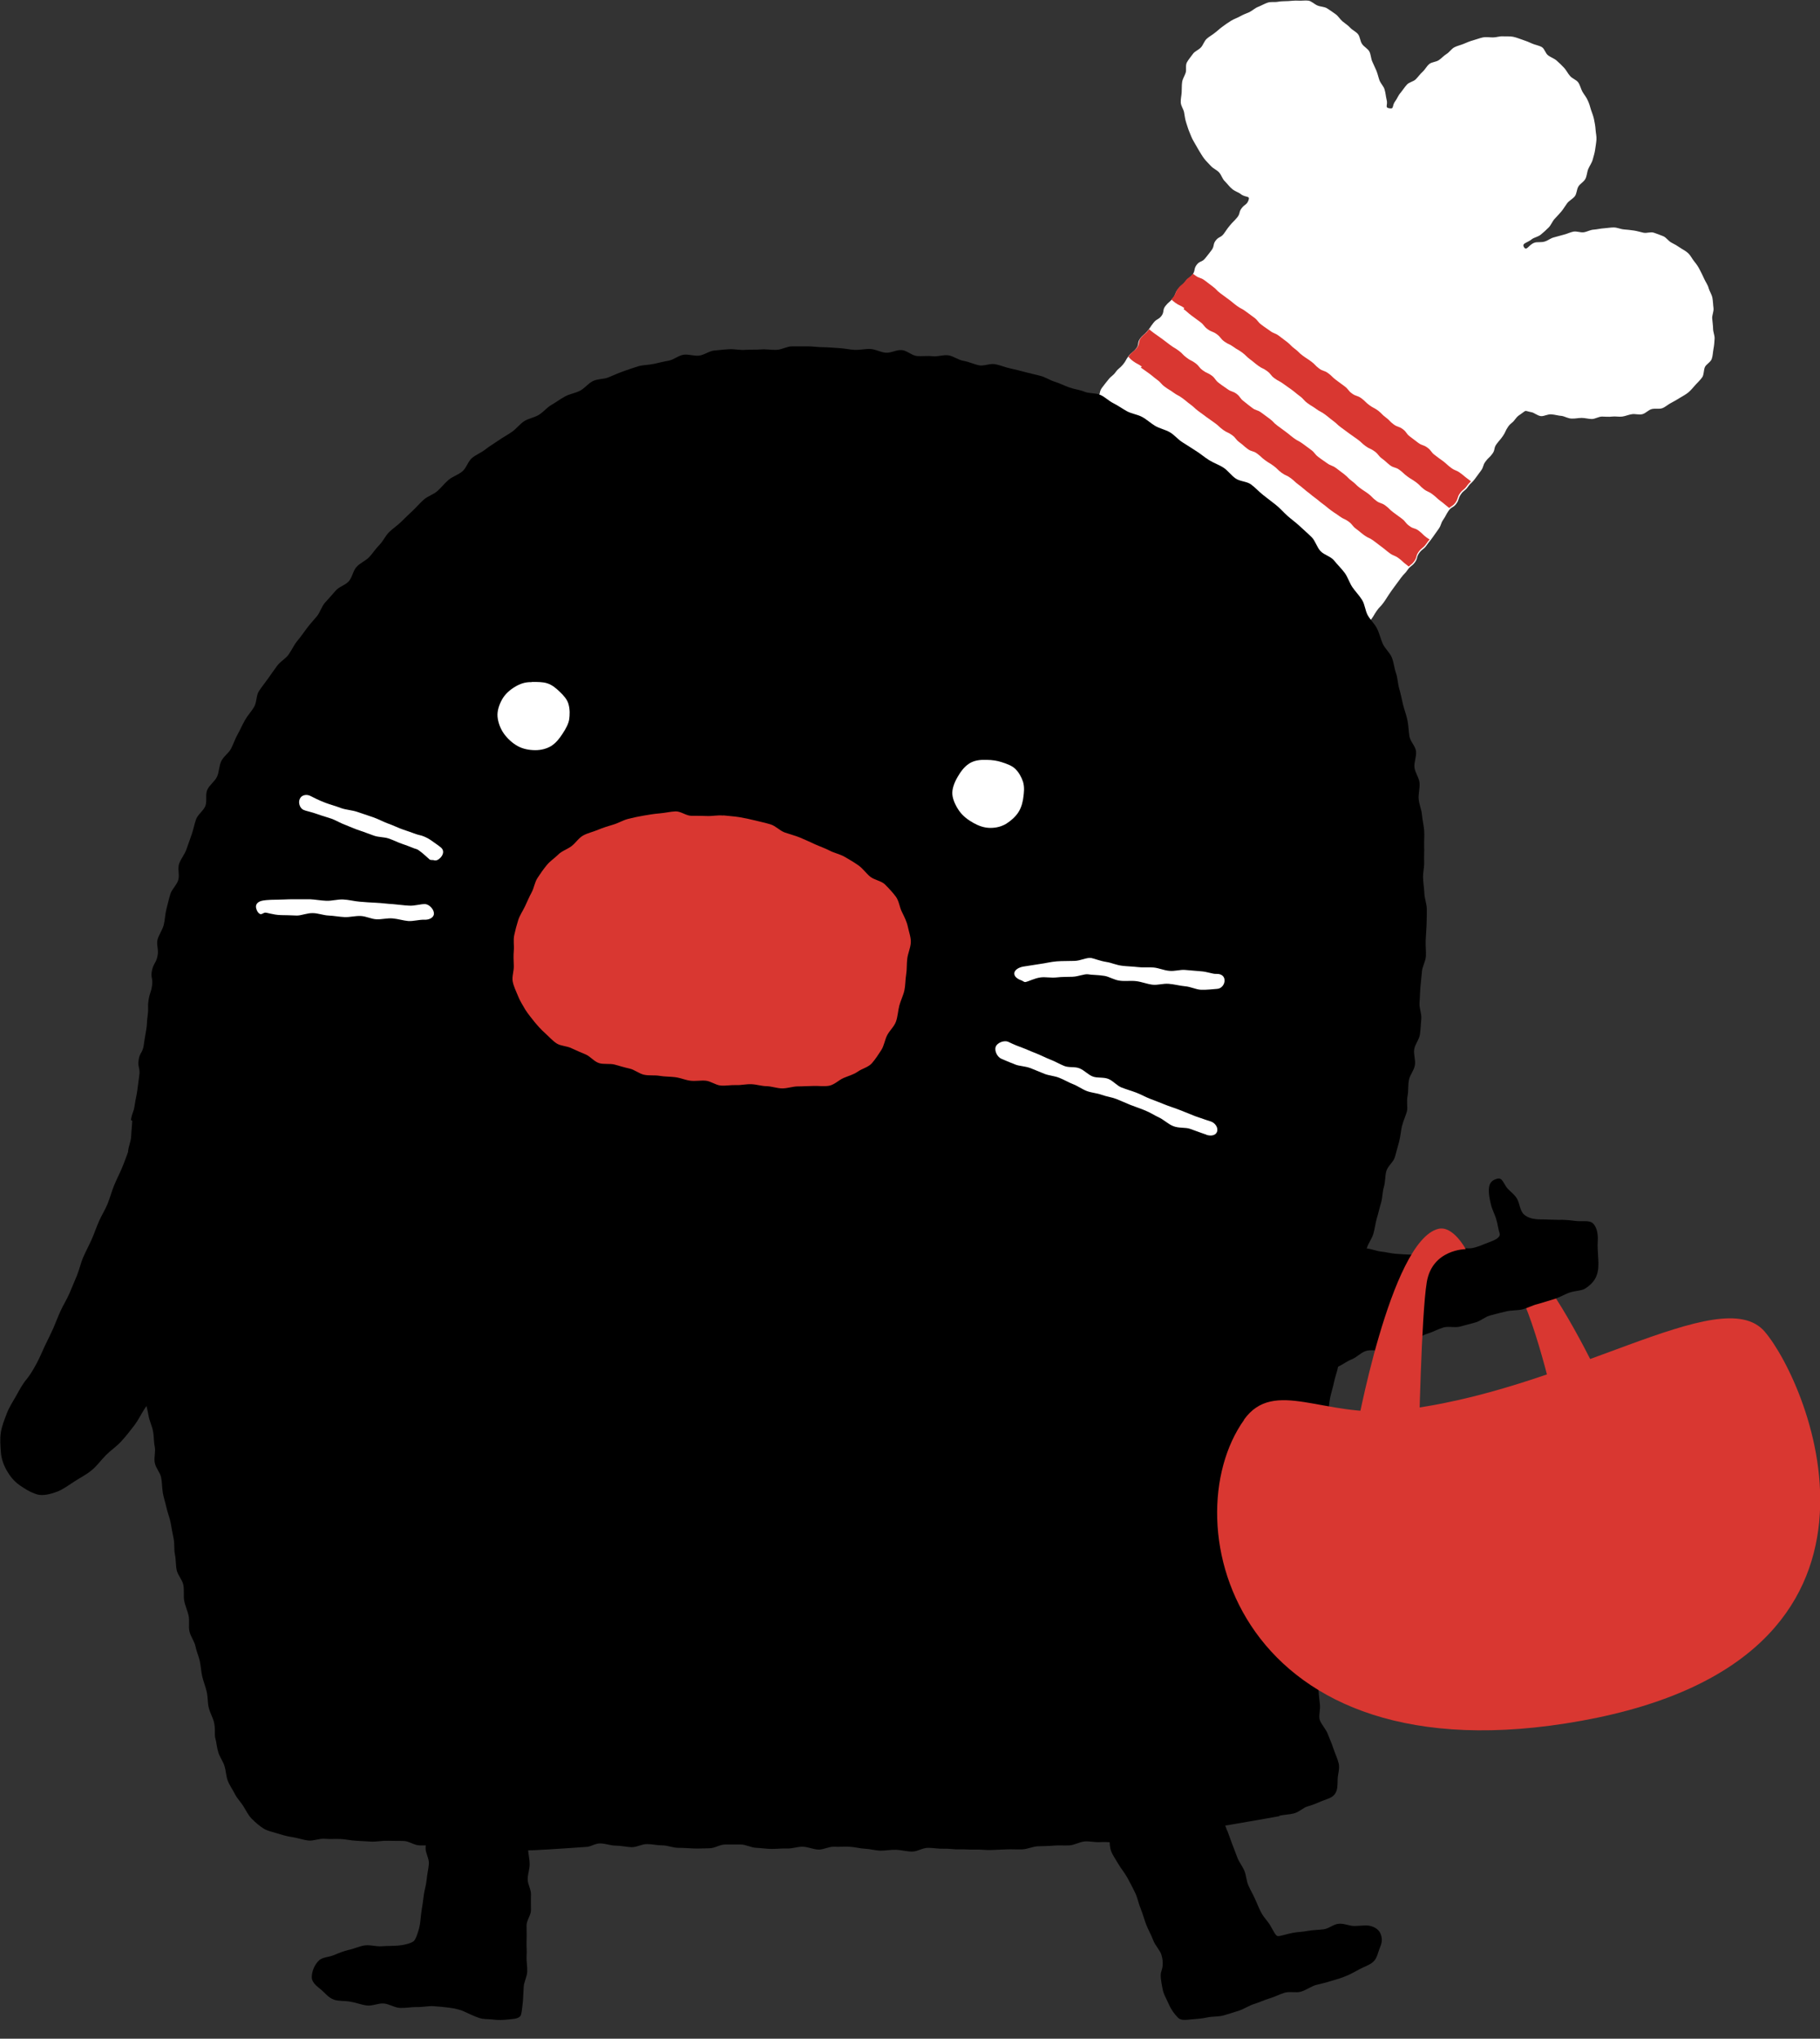 <?xml version="1.0" encoding="UTF-8"?>
<svg id="a" data-name="レイヤー_1" xmlns="http://www.w3.org/2000/svg" viewBox="0 0 82.71 92.59">
  <rect x="0" y="0" width="82.71" height="92.59" fill="#333333" stroke="none"/>
  <defs>
    <style>
      .b {
        fill: none;
      }

      .c {
        fill: #d93731;
      }

      .d {
        fill: #fff;
      }

      .e {
        fill: #000;
      }
    </style>
  </defs>
  <g>
    <g>
      <path class="c" d="M69.34,57.27c1.31,1,3.39,5.38,3.39,5.38l-2.12,1s-1.14-4.95-2.02-5.57.75-.81.75-.81Z"/>
      <g>
        <path class="d" d="M48.95,19.17c-.04-.23.15-.23.29-.42s.23-.12.37-.31.12-.2.27-.39.06-.25.2-.44.15-.19.29-.37.19-.15.33-.34.18-.16.33-.34.12-.21.26-.39.19-.15.34-.34.04-.26.18-.45.18-.16.33-.34.13-.19.28-.38.22-.13.36-.31.04-.27.18-.45.18-.16.33-.34.09-.23.23-.41.19-.15.33-.34.2-.14.34-.33.05-.26.19-.45.24-.11.39-.3.15-.18.29-.37.05-.26.19-.44.23-.12.37-.31.13-.2.28-.38.17-.17.32-.35.07-.25.21-.43.23-.14.31-.36-.14-.1-.36-.28c-.1-.08-.27-.12-.4-.24-.11-.09-.2-.22-.32-.34-.11-.1-.15-.28-.26-.4-.1-.11-.26-.17-.37-.29s-.22-.22-.31-.34-.17-.26-.25-.39-.15-.27-.23-.4-.13-.28-.19-.42-.1-.29-.15-.44-.06-.3-.09-.45-.14-.28-.15-.44.03-.3.04-.46,0-.3.02-.46.11-.28.16-.43c.05-.14-.02-.34.06-.48.07-.13.18-.25.27-.38.08-.12.26-.18.37-.3.1-.11.14-.28.26-.39.11-.1.25-.17.37-.27.12-.09.23-.2.36-.29.12-.09.25-.18.38-.26s.29-.13.41-.2c.14-.08.28-.13.42-.19.14-.07.26-.19.4-.24.15-.06.28-.14.43-.19.15-.05.32-.01.47-.04.16-.03.31-.02.46-.03.16-.01.31-.03.46-.02.16.01.32-.02.46,0s.27.16.41.22.31.05.44.13.25.17.38.26.2.23.32.33.25.18.35.29.27.18.36.3.09.31.18.44.26.21.33.34.07.32.13.45.13.28.19.42c.06.15.09.3.14.44.06.15.19.27.23.41.05.17.06.33.09.45.08.27-.1.37.13.41s.1-.11.27-.33c.08-.1.13-.26.25-.39.09-.11.17-.24.28-.36.1-.11.29-.13.4-.24.1-.1.19-.23.31-.34s.18-.25.3-.35.31-.09.44-.18.22-.2.35-.28.22-.23.35-.3.29-.1.43-.16.28-.12.43-.16.29-.1.44-.13.31,0,.46,0,.3-.06.45-.05.31-.01.46.02.29.09.44.14.28.1.43.17c.13.06.3.08.44.16.13.08.16.29.29.38.12.09.27.13.39.24.11.1.22.2.33.32s.17.26.27.37c.1.12.28.17.37.29.09.13.12.29.19.42.08.14.18.25.24.39.07.14.11.29.15.43.05.15.11.29.14.44s.06.3.07.46.05.31.04.46-.04.31-.06.46-.07.3-.11.45-.14.28-.2.42-.06.31-.13.45-.24.22-.32.35-.07.32-.16.44-.26.2-.35.32-.17.26-.26.37c-.1.12-.21.23-.31.34-.11.12-.16.28-.27.39-.12.12-.23.22-.34.31-.13.12-.32.14-.42.22-.22.18-.48.18-.36.37s.21-.12.48-.21c.12-.04.3,0,.46-.05.14-.04.26-.15.42-.19.14-.04.29-.08.44-.12.14-.03.29-.11.44-.14.15-.03.32.05.47.03s.29-.11.45-.12.3-.05.46-.06.31-.04.46-.04.31.08.46.09.3.03.45.05.29.07.44.1.33-.05.47,0,.29.1.43.16.23.22.37.29.26.14.39.23.27.15.38.26.17.25.27.37.18.24.25.38c.07.13.13.26.2.41.06.14.16.26.2.42.04.14.14.28.17.44s.03.32.05.46c.02.16-.07.32-.06.47.01.16.04.31.04.46,0,.16.08.32.07.46-.01.16-.02.32-.05.46-.03.16-.03.32-.08.46-.05.15-.25.24-.31.37s-.04.34-.12.46-.21.24-.31.35-.2.24-.32.34-.26.17-.39.25-.26.16-.4.23-.26.19-.4.24-.33,0-.48.04-.27.19-.42.23-.32-.02-.47,0-.3.09-.45.11-.31-.02-.46,0-.31,0-.46,0-.31.11-.46.11-.31-.05-.46-.05-.31.04-.46.03c-.16,0-.31-.1-.45-.12-.16-.01-.31-.06-.46-.07-.17-.02-.33.09-.48.08-.17-.02-.31-.16-.44-.18-.28-.05-.22-.11-.4.03s-.2.11-.34.3-.19.15-.32.34-.1.22-.23.41-.15.18-.29.37-.05.25-.19.44-.17.16-.31.35-.07.23-.21.42-.14.19-.28.38-.18.16-.31.35-.19.15-.32.34-.07.24-.21.43-.22.13-.35.32-.11.21-.24.4-.08.23-.21.42-.14.19-.27.38-.15.18-.28.37-.19.15-.33.34-.06.24-.2.43-.2.15-.33.34-.16.17-.3.36-.14.19-.28.38-.14.19-.27.38-.12.2-.26.39-.17.17-.3.36-.12.21-.26.4-.02.29-.25.33-.16-.09-.35-.22-.24-.07-.43-.21-.11-.24-.31-.38-.25-.06-.44-.2-.14-.2-.34-.34-.25-.06-.44-.19-.12-.23-.31-.37-.26-.03-.46-.17-.14-.21-.33-.35-.22-.1-.41-.24-.17-.17-.36-.31-.21-.11-.4-.25-.15-.19-.34-.33-.18-.15-.38-.28-.19-.14-.38-.27-.29,0-.48-.15-.16-.18-.35-.32-.2-.13-.39-.27-.17-.16-.36-.3-.2-.13-.39-.27-.15-.2-.34-.34-.2-.12-.39-.26-.18-.15-.37-.29-.23-.08-.42-.22-.24-.08-.43-.21-.14-.21-.33-.35-.15-.2-.34-.33-.22-.1-.41-.23-.21-.11-.4-.25-.17-.16-.36-.3-.16-.19-.35-.32-.29,0-.48-.14-.13-.23-.35-.32c-.26-.1-.39-.06-.43-.3Z"/>
        <path class="c" d="M53.79,14.04c.19.14.18.16.37.3.19.14.19.14.38.28.19.14.15.19.34.33.19.14.23.09.42.23.19.14.15.19.34.33s.22.1.41.24c.19.14.21.12.4.26.19.14.17.17.36.31.19.14.18.15.37.29.19.14.21.1.4.24.19.14.15.19.34.33.19.14.21.11.4.25.19.14.19.13.38.27.19.14.18.15.37.29.19.14.16.18.35.32.19.14.2.12.39.26.19.14.21.11.4.25.19.14.18.15.37.29.19.14.17.16.36.3.19.14.19.14.38.28.19.14.19.13.38.27.19.14.17.16.36.3.19.14.22.1.41.24.19.14.15.19.34.33.19.14.18.16.36.3.19.14.24.07.43.21.19.14.17.16.36.3.19.14.2.12.39.26.19.14.17.17.35.31s.22.1.4.24c.19.14.17.16.36.3.19.14.18.15.36.29.02.01.03.02.04.03.1-.09.17-.09.28-.24.14-.19.07-.24.21-.43.14-.19.19-.15.32-.34.08-.11.13-.15.18-.2-.03-.02-.07-.05-.12-.09-.19-.14-.18-.15-.37-.29-.19-.14-.22-.09-.41-.23-.19-.14-.18-.16-.36-.3-.19-.14-.19-.13-.38-.28-.19-.14-.15-.2-.34-.34-.19-.14-.23-.08-.42-.22s-.19-.14-.37-.28c-.19-.14-.14-.2-.33-.34-.19-.14-.23-.08-.42-.22-.19-.14-.16-.17-.35-.31-.19-.14-.17-.17-.35-.31-.19-.14-.21-.11-.4-.25-.19-.14-.17-.17-.36-.31-.19-.14-.24-.08-.43-.22-.19-.14-.15-.19-.34-.33-.19-.14-.19-.14-.38-.28-.19-.14-.17-.17-.36-.31-.19-.14-.24-.08-.42-.22-.19-.14-.16-.17-.35-.31-.19-.14-.2-.13-.39-.27-.19-.14-.17-.17-.36-.31-.19-.14-.17-.17-.35-.31-.19-.14-.19-.14-.37-.28-.19-.14-.23-.09-.41-.23-.19-.14-.2-.13-.38-.27-.19-.14-.15-.19-.34-.33-.19-.14-.19-.14-.38-.28-.19-.14-.21-.11-.4-.25-.19-.14-.18-.15-.37-.29-.19-.14-.19-.14-.38-.28s-.16-.17-.35-.31-.19-.14-.37-.28c-.19-.14-.24-.08-.42-.22-.05-.03-.08-.06-.11-.08,0,0,0,0,0,0-.14.19-.2.14-.34.33-.14.19-.19.15-.33.34-.14.19-.09.23-.23.41-.03.04-.06.07-.08.09.04.04.09.08.18.15.19.14.22.1.41.24Z"/>
        <path class="c" d="M51.84,16.69c.19.14.19.13.38.27.19.14.18.15.37.29.19.14.16.18.35.32.19.14.2.12.39.26.19.14.21.11.4.25.19.14.18.15.37.29.19.14.17.16.36.3.19.14.19.14.38.28.19.14.19.13.38.27.19.14.17.16.36.3.19.14.22.1.41.24.19.14.15.19.34.33.19.14.18.16.37.3.19.14.24.07.43.21s.17.16.36.3c.19.14.2.12.39.26.19.14.17.17.36.31.19.14.22.1.41.24.19.14.17.16.36.3.19.14.18.15.37.3.19.14.18.15.37.29.19.14.18.15.37.29s.18.15.37.29c.19.14.2.13.39.27.19.14.22.1.41.24.19.14.15.19.34.33.19.14.18.15.37.29.19.14.22.1.41.24.19.14.19.14.37.28.19.14.18.15.37.29s.22.09.41.23c.19.14.17.16.36.3.04.03.08.06.1.08.09-.09.15-.1.25-.24.14-.19.06-.24.2-.43s.19-.15.33-.34c.08-.12.12-.16.17-.22-.04-.02-.08-.05-.14-.09-.19-.14-.17-.17-.36-.31-.19-.14-.24-.07-.43-.22-.19-.14-.15-.19-.34-.33s-.19-.14-.38-.28c-.19-.14-.17-.17-.36-.31-.19-.14-.24-.08-.42-.22-.19-.14-.17-.17-.35-.31-.19-.14-.2-.13-.39-.27-.19-.14-.17-.17-.36-.31-.19-.14-.17-.17-.35-.31-.19-.14-.19-.14-.37-.28-.19-.14-.23-.09-.42-.23-.19-.14-.2-.13-.38-.27-.19-.14-.15-.19-.34-.33-.19-.14-.19-.14-.38-.28-.19-.14-.21-.11-.4-.25-.19-.14-.18-.15-.37-.29s-.19-.14-.38-.28c-.19-.14-.16-.17-.35-.31-.19-.14-.19-.14-.38-.28-.19-.14-.24-.08-.42-.22-.19-.14-.18-.14-.37-.29-.19-.14-.15-.2-.33-.34-.19-.14-.23-.08-.42-.22s-.2-.13-.38-.27c-.19-.14-.15-.2-.33-.34-.19-.14-.22-.1-.41-.24-.19-.14-.15-.19-.34-.33-.19-.14-.21-.1-.4-.25-.19-.14-.16-.17-.35-.31-.19-.14-.2-.12-.39-.26s-.19-.14-.37-.28c-.19-.14-.19-.13-.38-.27-.11-.08-.15-.12-.21-.17-.01.02-.02.03-.04.05-.14.19-.18.16-.33.34-.14.19-.04.26-.18.45-.14.19-.19.15-.34.34-.02.03-.03.04-.05.07.05.06.09.11.21.2.19.14.21.11.4.25Z"/>
      </g>
      <g>
        <path d="M58.14,82.46c.25-.05.44-.05.65-.1.25-.06.44-.27.63-.32.29-.08.49-.18.64-.24.26-.1.48-.15.6-.32.14-.19.12-.41.13-.67,0-.22.1-.46.05-.71-.05-.22-.16-.44-.24-.68-.07-.22-.17-.44-.26-.67-.08-.22-.27-.4-.36-.63-.07-.19.04-.47,0-.75-.03-.22-.05-.46-.07-.73-.02-.23.01-.47,0-.73,0-.23-.12-.48-.12-.73,0-.24,0-.48,0-.74,0-.24.04-.48.04-.73s.05-.48.06-.73.06-.49.07-.73,0-.49,0-.73-.15-.5-.14-.74.11-.48.12-.73-.07-.49-.06-.73.17-.49.18-.73.05-.49.06-.73-.04-.5-.03-.73c0-.25.03-.5.03-.73,0-.22-.08-.47-.05-.74.02-.23.03-.48.07-.74.03-.23.17-.46.21-.72.04-.23.05-.48.1-.73.05-.24.13-.47.18-.72s.13-.43.18-.68c.22-.1.38-.24.61-.33s.41-.3.64-.38.53.01.76-.07.47-.15.7-.22.47-.14.7-.22.45-.22.68-.29.45-.2.69-.27.51.02.75-.04.48-.13.71-.19.44-.26.68-.32c.24-.06.48-.13.71-.18.25-.06.5-.04.73-.09.25-.06.47-.19.69-.24.26-.07.48-.15.7-.21.29-.08.51-.22.72-.3.3-.11.59-.09.76-.2.28-.18.45-.39.52-.6.09-.23.09-.51.07-.79-.01-.24-.04-.49-.02-.78.02-.35-.06-.64-.22-.79-.17-.16-.49-.07-.79-.11-.24-.03-.5-.06-.78-.05-.26,0-.53-.02-.8-.02-.28,0-.57-.05-.76-.22s-.19-.49-.32-.72-.4-.38-.51-.57c-.17-.28-.21-.41-.45-.32-.21.08-.3.19-.32.46-.01.2.03.43.09.67.05.23.16.43.23.64.09.28.11.53.16.66.08.2-.14.32-.5.45-.2.07-.43.19-.72.25-.23.05-.5-.03-.77,0-.24.03-.47.22-.74.25-.2.02-.43-.07-.66-.07-.21,0-.44.13-.67.12s-.44-.02-.67-.04-.44-.08-.66-.1c-.23-.03-.43-.12-.64-.14.07-.24.23-.43.3-.66s.09-.48.16-.71.12-.47.19-.7.06-.49.13-.72c.07-.24.05-.5.11-.72.07-.24.33-.42.39-.64.07-.24.13-.48.19-.69.07-.26.08-.51.13-.71.08-.3.19-.52.23-.69.04-.18-.03-.43.03-.71.04-.21.01-.45.06-.71.04-.22.23-.42.27-.67.04-.22-.07-.48-.03-.72.03-.22.23-.44.26-.68.03-.23.04-.47.06-.71.02-.23-.1-.48-.08-.72.02-.23.02-.47.04-.71s.05-.47.07-.71.17-.46.18-.7-.02-.47-.01-.71.03-.47.04-.71.01-.47.01-.71-.1-.47-.11-.71-.05-.47-.06-.71.06-.48.05-.72.01-.48,0-.72.02-.48,0-.72-.08-.47-.1-.71-.13-.47-.15-.71.06-.49.04-.73-.2-.46-.23-.7.1-.5.07-.74-.26-.44-.3-.68c-.04-.25-.04-.49-.09-.73s-.14-.47-.2-.71-.1-.48-.17-.71-.07-.49-.15-.72-.1-.49-.19-.71-.31-.4-.41-.62-.15-.47-.26-.69-.3-.39-.42-.6-.13-.49-.26-.7-.31-.39-.44-.58-.21-.46-.35-.65-.33-.37-.48-.56-.45-.25-.62-.43-.23-.46-.4-.63-.36-.33-.54-.5-.38-.31-.56-.47-.34-.35-.53-.5-.39-.3-.58-.45-.36-.34-.55-.48-.5-.13-.7-.27-.35-.36-.55-.49-.44-.21-.65-.34-.39-.29-.6-.42-.41-.27-.61-.39-.37-.34-.58-.46-.47-.17-.67-.29-.39-.3-.6-.41-.48-.14-.69-.26c-.2-.11-.39-.25-.61-.36s-.38-.29-.6-.38-.49-.05-.71-.14-.45-.11-.68-.19-.43-.19-.66-.26-.43-.21-.66-.27-.46-.11-.69-.17-.45-.12-.69-.17-.45-.15-.69-.19-.5.1-.73.05-.45-.16-.69-.2-.45-.21-.68-.25-.49.07-.73.04-.48.01-.71-.01-.45-.25-.69-.27-.49.14-.73.12-.46-.16-.7-.17-.48.05-.71.04-.47-.07-.71-.08-.47-.04-.71-.04-.47-.04-.71-.04-.47,0-.71,0-.47.15-.71.16-.47-.04-.71-.02-.47,0-.71.02-.48-.04-.71-.03-.47.04-.7.06-.45.2-.68.23-.48-.07-.71-.04-.45.23-.68.27c-.23.04-.46.1-.69.15s-.48.04-.71.11-.45.15-.68.23-.44.18-.66.27-.49.06-.71.17-.37.33-.59.44-.46.14-.68.26-.4.26-.61.38-.36.32-.57.45-.47.16-.67.29-.35.34-.55.48-.41.25-.61.39-.41.26-.6.41-.43.24-.61.39-.25.45-.44.61-.44.23-.62.38-.33.35-.51.51-.44.23-.62.39-.34.35-.51.51-.35.33-.52.5-.38.3-.55.47-.27.41-.44.58-.3.38-.46.55-.42.27-.58.45-.19.47-.35.65-.45.25-.6.43-.32.36-.48.54-.22.44-.37.62-.32.36-.46.55-.28.39-.43.57-.25.41-.39.61-.38.32-.52.51-.28.39-.42.59-.3.39-.42.58-.09.51-.22.72-.3.39-.41.59c-.12.21-.21.43-.33.64s-.19.44-.3.65-.35.36-.45.58-.09.49-.19.7-.34.37-.44.59,0,.52-.09.74-.34.38-.42.6-.12.47-.2.69-.16.45-.24.68-.25.42-.33.65.03.51-.04.74-.29.41-.36.64-.12.46-.18.69-.06.48-.12.71-.22.44-.28.66.06.5,0,.73c-.06.34-.17.32-.25.66s.05.36,0,.7-.11.33-.16.67.01.35-.04.69-.01.34-.07.68-.06.34-.11.68-.18.32-.23.66.08.36.03.7-.04.34-.09.68-.07.34-.12.68-.12.33-.17.67c0,.01.06.02.06.03-.01.24-.04.47-.05.71s-.13.47-.14.7-.06.47-.06.7.06.47.05.7.02.47.03.7-.03.47-.03.7.04.47.05.71.04.47.05.71-.1.47-.09.71.02.47.04.71.16.46.17.7-.08.48-.06.72.13.46.15.7-.06.47-.04.71c.02.21.13.44.16.7.03.22.14.44.18.69.03.22-.01.47.03.72.04.23.11.46.15.7.04.23.11.46.15.7s.15.45.2.69.03.47.08.71-.04.49,0,.73.24.44.29.67.04.48.08.71.12.46.17.69.15.46.19.69.08.47.13.7.01.48.06.72.03.48.08.71.25.43.3.66,0,.49.04.72.15.46.2.68-.01.49.04.72.22.44.27.67c.05.24.15.46.2.68.05.24.06.48.11.7.06.24.15.46.2.68.06.25.04.49.09.71.06.26.19.47.24.67.08.31.02.58.06.72.06.21.07.44.14.66.06.21.21.4.28.62s.07.46.15.67.22.4.32.6.27.37.39.56.22.41.38.57.34.32.53.44.43.16.65.23c.17.05.4.13.7.17.21.03.44.12.71.15.22.02.47-.1.73-.08.23.02.47,0,.72.01.23.01.47.07.72.08.23.01.47.03.72.04.23,0,.48-.05.72-.04s.48,0,.72.01.47.2.72.2.48,0,.72,0,.48-.12.72-.11.48-.03.72-.02.9.19.66.16c.7.09,1.61.22,2.33.19s2.39-.15,2.39-.15c.23,0,.41-.16.65-.16s.47.1.71.1.47.06.71.07.47-.14.71-.14.47.06.71.06.47.11.71.11.47.02.71.03.47-.01.71-.01.47-.17.71-.17.47,0,.71,0,.47.14.71.15.47.05.71.05.47-.03.7-.02.47-.09.71-.08.47.12.7.13.47-.14.71-.13.47-.01.7,0,.47.08.7.09.47.08.7.09c.24,0,.49-.05.73-.04s.48.08.72.08.48-.17.72-.17.48.05.72.04.48.04.71.03.48.02.72.01.48.03.72.02.48-.02.71-.03.48.01.71,0,.47-.13.71-.14.48-.01.71-.03.48,0,.71-.01.47-.16.7-.18.48.05.72.03.48.03.71,0,.47-.12.7-.14.46-.19.69-.22.5,0,.74,0c1.1-.05,5.3-.82,5.3-.82Z"/>
        <path class="c" d="M32.86,37.03c.24.03.49.04.73.08s.48.09.72.15.48.11.71.18.42.29.65.37.47.14.69.23.45.2.67.3.46.18.67.29.47.16.68.28.43.25.63.39.35.36.53.51c.2.16.5.19.67.35.18.18.36.37.5.56.15.2.17.49.28.7.11.22.22.44.27.68s.15.49.13.73-.13.47-.16.71-.01.48-.05.72-.03.49-.08.72-.17.46-.23.69-.07.49-.15.72-.29.41-.4.62-.14.48-.27.68-.27.42-.43.6-.44.24-.64.38-.42.19-.65.29c-.21.09-.4.3-.65.35-.23.04-.48,0-.73.01-.22,0-.45.02-.7.02-.22,0-.46.09-.7.09-.23,0-.46-.09-.7-.1-.23,0-.46-.08-.7-.09s-.47.05-.7.04-.47.04-.7.02-.45-.2-.68-.22-.47.03-.7,0-.45-.13-.69-.16-.47-.02-.7-.06-.48,0-.71-.05-.43-.23-.66-.28-.45-.12-.67-.18-.5,0-.72-.07-.39-.3-.6-.39-.43-.18-.64-.28c-.22-.11-.49-.1-.68-.22-.2-.13-.36-.32-.53-.47-.18-.16-.33-.33-.48-.51-.15-.19-.3-.37-.42-.56-.12-.21-.25-.41-.33-.62-.09-.22-.2-.44-.24-.66s.06-.48.05-.71-.02-.46,0-.69-.03-.47.02-.7.11-.46.18-.68.21-.42.31-.63.19-.43.3-.63.14-.47.27-.66c.13-.2.27-.4.41-.57.15-.19.37-.33.52-.48.16-.17.41-.24.61-.39.19-.14.32-.37.54-.49.2-.11.45-.16.68-.26.22-.09.44-.16.68-.23s.44-.2.68-.26.47-.11.71-.15.47-.08.72-.1.48-.08.72-.09.48.2.72.2.48,0,.72.01.49-.05.73-.02Z"/>
        <path class="d" d="M46.43,44.53c-.12-.04-.3-.13-.33-.27-.04-.2.19-.32.39-.36.08-.01.38-.06.77-.12.24-.03.5-.1.77-.12s.53-.01.78-.02c.3,0,.58-.17.79-.13.15.03.38.13.69.18.21.03.44.14.7.17.22.03.47.03.71.06.23.03.48,0,.72.02s.47.13.71.15c.25.03.5-.06.72-.04.26.02.5.04.71.06.31.02.55.13.71.12.2-.01.37.08.38.28.01.2-.14.39-.34.4-.17.01-.43.05-.74.04-.22-.01-.46-.14-.73-.16-.23-.02-.47-.09-.73-.11s-.5.07-.74.04-.49-.13-.73-.16c-.25-.03-.51.01-.74-.02-.27-.03-.5-.19-.71-.22-.32-.05-.58-.04-.73-.07-.18-.03-.44.1-.72.11-.23.01-.47,0-.72.03s-.51-.03-.73,0c-.29.04-.53.18-.69.21-.06.01-.13-.06-.19-.08Z"/>
        <path class="d" d="M54.82,51.53s-.3-.1-.73-.26c-.21-.08-.52-.02-.78-.13-.23-.09-.43-.3-.68-.41-.14-.06-.34-.2-.62-.31-.19-.08-.41-.15-.64-.24-.2-.08-.41-.18-.64-.27-.21-.08-.45-.11-.67-.19s-.46-.09-.67-.17-.41-.23-.62-.31-.42-.21-.63-.29c-.22-.09-.47-.1-.67-.18-.23-.09-.44-.18-.64-.26-.24-.09-.5-.09-.68-.16-.39-.15-.62-.26-.63-.26-.19-.07-.34-.36-.27-.55.07-.19.38-.3.56-.23.05.02.27.14.64.27.19.07.4.17.64.26.2.08.41.19.64.28.21.08.41.2.63.29s.48.02.7.11.39.29.6.37.49.02.71.11.39.31.6.39c.23.09.45.15.66.23.24.09.44.21.63.28.28.11.5.19.64.25.24.1.49.17.71.26.26.1.5.2.7.28.42.15.71.24.71.24.19.06.35.27.29.46s-.29.21-.48.15Z"/>
        <path d="M15.21,61.17s0,0,0,0c0,0,0,0,0,0Z"/>
        <path class="d" d="M24.17,30.97c.27,0,.5,0,.69.06.25.08.42.24.57.38.18.17.34.35.4.55.08.26.06.53.04.69-.02.18-.14.43-.31.68-.13.2-.29.41-.51.55-.2.12-.45.19-.72.19-.29,0-.58-.06-.81-.19-.25-.14-.46-.34-.62-.56-.17-.24-.27-.53-.29-.78s.07-.53.21-.78c.13-.23.34-.42.57-.56s.47-.23.76-.22Z"/>
        <path class="d" d="M44.83,34.51c.27,0,.49.04.68.1.25.08.47.16.62.3.18.17.29.39.36.59.08.26.04.52.02.68-.02.18-.07.46-.23.71-.13.2-.33.38-.55.52-.2.12-.44.19-.72.19-.29,0-.55-.1-.78-.23-.25-.14-.47-.31-.63-.53-.17-.24-.3-.52-.32-.76s.08-.52.23-.78c.13-.23.3-.47.53-.62s.5-.18.79-.17Z"/>
        <path class="d" d="M19.68,39.06s-.12,0-.15-.02c-.24-.22-.51-.46-.61-.48-.07-.01-.3-.12-.63-.23-.19-.06-.39-.17-.63-.25-.2-.07-.45-.05-.67-.13-.21-.07-.42-.16-.64-.23s-.43-.17-.64-.25c-.22-.08-.42-.2-.62-.28-.23-.08-.46-.14-.65-.21-.3-.11-.55-.15-.65-.2-.17-.08-.25-.34-.16-.51.08-.17.31-.21.48-.12.1.05.34.18.68.31.21.08.45.14.71.24.22.08.49.09.73.17s.47.16.71.24.47.21.69.29c.26.09.49.21.7.28.37.12.63.23.71.24.16.03.35.11.53.23.2.14.4.28.48.35.14.13.1.31-.03.45-.1.1-.2.16-.33.11Z"/>
        <path class="d" d="M12.03,41.45c.09-.02.36.1.74.11.21,0,.45.01.72.02.22,0,.47-.12.73-.11.23,0,.47.1.72.11.24.01.48.06.72.07s.48-.06.73-.05.48.14.72.15.49-.06.73-.04.49.1.72.12c.25.01.5-.07.73-.06.19.01.42-.08.43-.27.01-.19-.2-.42-.39-.44-.22-.01-.48.09-.75.07-.23-.01-.48-.05-.74-.07-.24-.01-.49-.05-.75-.06s-.5-.03-.75-.05-.5-.09-.75-.1-.51.07-.76.06c-.26-.01-.51-.06-.75-.07-.27,0-.52,0-.75,0-.28,0-.53.02-.75.02-.39,0-.63.03-.72.06-.18.06-.27.18-.21.36.03.1.08.19.17.23.07.03.13-.04.21-.06Z"/>
      </g>
      <path class="c" d="M56.53,64.48c1.37-1.92,3.67-.08,6.9-.42,7.75-.8,14.77-5.92,16.77-3.58s7.37,14.83-8.33,17.67c-15.71,2.84-18.67-9-15.33-13.67Z"/>
      <path class="c" d="M61.61,65.15s1.57-8.79,3.75-9.34c.67-.17,1.25.92,1.25.92,0,0-1.52,0-1.77,1.5s-.36,7.17-.36,7.17l-2.88-.25Z"/>
      <path d="M7.17,49.02c-.38-.21-.06.27-.27.79-.09.23-.27.48-.39.79-.1.25-.19.53-.31.82-.1.26-.22.53-.34.81-.11.26-.2.54-.32.82-.11.26-.25.53-.36.8s-.18.55-.29.82-.27.52-.39.79-.21.55-.33.82-.26.53-.38.8-.18.57-.29.84-.23.55-.34.81c-.12.28-.28.53-.4.79-.13.28-.23.56-.34.81-.13.28-.26.55-.38.79-.14.3-.25.57-.37.79-.19.36-.36.61-.47.74-.17.2-.31.46-.47.75-.14.25-.31.5-.42.79s-.22.56-.27.86-.02.61,0,.9.12.58.27.84c.14.24.31.47.58.66.22.15.47.32.8.42.25.07.57,0,.92-.13.25-.1.5-.28.79-.47.24-.16.52-.29.78-.51.23-.19.41-.45.64-.68.21-.21.48-.39.69-.62s.4-.47.59-.72.32-.53.49-.79.39-.49.54-.76.24-.58.37-.85.3-.55.4-.84c.09-.26.15-.54.24-.82.08-.26.16-.54.24-.82s.14-.55.2-.83.16-.55.23-.82.06-.57.12-.85.14-.56.19-.83.19-.55.24-.82c.06-.29.09-.58.13-.85.05-.3.09-.59.13-.85.05-.32.11-.6.15-.84.08-.52.27-.44.08-.82s-.22-.36-.48-.69-.29-.32-.55-.65-.3-.31-.57-.64-.23-.36-.46-.72-.22-.39-.59-.6Z"/>
    </g>
    <!-- // 右足 -->

    <path class="e" d="M24.16,83.33c0,.22-.15.39-.16.63,0,.22.07.46.07.7s-.09.46-.09.69.16.46.15.7,0,.47,0,.7-.2.46-.2.69.01.47,0,.7.02.47,0,.7c-.01.24.04.48.03.7-.01.25-.15.47-.16.69-.02.26-.02.49-.04.69-.04.37-.06.59-.12.65-.13.13-.33.12-.59.15-.2.02-.39.03-.64,0-.21-.03-.43,0-.65-.08-.2-.07-.4-.16-.61-.26-.15-.08-.41-.16-.73-.2-.22-.03-.47-.05-.74-.07-.23-.01-.49.05-.75.04-.24,0-.5.05-.75.04s-.49-.18-.74-.2-.52.12-.76.09c-.26-.03-.5-.13-.74-.17-.26-.05-.54-.02-.75-.09-.27-.09-.43-.32-.6-.46-.21-.17-.44-.34-.42-.6.01-.27.14-.54.31-.71.16-.17.46-.16.7-.26.21-.09.43-.18.69-.24.24-.05.47-.17.72-.2s.51.06.75.04c.27-.02.53-.01.74-.03.36-.03.65-.13.73-.21.07-.07.18-.32.26-.68.04-.2.05-.45.09-.71.04-.22.07-.46.1-.7.03-.23.11-.46.13-.7s.08-.47.1-.71-.16-.5-.15-.73.16-.86.09-.64c.27-.87.52-1.77,2.36-1.65s2.36.75,2.35,1.69Z">



<animate attributeName="d" dur="0.6s" repeatCount="indefinite"
      values="M24.16,83.33c0,.22-.15.39-.16.63,0,.22.07.46.07.7s-.09.46-.09.69.16.46.15.7,0,.47,0,.7-.2.46-.2.69.01.47,0,.7.02.47,0,.7c-.01.24.04.48.03.7-.01.25-.15.47-.16.69-.02.26-.02.49-.04.69-.04.37-.06.59-.12.65-.13.13-.33.12-.59.15-.2.02-.39.03-.64,0-.21-.03-.43,0-.65-.08-.2-.07-.4-.16-.61-.26-.15-.08-.41-.16-.73-.2-.22-.03-.47-.05-.74-.07-.23-.01-.49.05-.75.04-.24,0-.5.05-.75.04s-.49-.18-.74-.2-.52.12-.76.09c-.26-.03-.5-.13-.74-.17-.26-.05-.54-.02-.75-.09-.27-.09-.43-.32-.6-.46-.21-.17-.44-.34-.42-.6.01-.27.14-.54.31-.71.16-.17.46-.16.7-.26.21-.09.43-.18.69-.24.24-.05.47-.17.72-.2s.51.06.75.04c.27-.02.53-.01.74-.03.36-.03.65-.13.73-.21.07-.07.18-.32.26-.68.04-.2.05-.45.09-.71.04-.22.07-.46.1-.7.03-.23.11-.46.13-.7s.08-.47.1-.71-.16-.5-.15-.73.16-.86.09-.64c.27-.87.52-1.77,2.36-1.65s2.36.75,2.35,1.69Z;

      M26.58,81.22c.11.19.07.41.19.62.11.19.3.35.42.56s.16.44.28.64.38.31.5.52.25.39.36.6.07.5.19.7.26.39.37.59.26.4.37.59c.12.21.29.39.39.59.12.22.12.48.22.67.12.23.24.43.33.61.16.34.25.54.24.61-.04.17-.21.27-.43.44-.16.12-.32.23-.55.33-.19.08-.37.22-.6.27-.21.05-.42.07-.66.09-.17.01-.44.08-.73.21-.2.09-.43.2-.67.33-.21.11-.39.3-.62.43-.21.12-.4.3-.62.42s-.51.1-.73.22-.38.37-.6.47c-.23.11-.5.15-.72.24-.25.1-.47.27-.69.32-.28.07-.54-.05-.75-.08-.26-.04-.55-.06-.68-.29-.13-.24-.16-.53-.11-.77.05-.22.31-.38.46-.59.14-.19.27-.38.46-.56.18-.17.31-.39.51-.54s.47-.22.66-.35c.22-.16.44-.28.62-.41.3-.21.48-.45.51-.56.02-.1-.01-.37-.13-.71-.07-.19-.19-.41-.29-.65-.08-.21-.18-.43-.28-.66-.09-.21-.15-.45-.25-.67s-.18-.44-.28-.66-.4-.34-.5-.55-.31-.82-.25-.6c-.22-.88-.48-1.78,1.16-2.64s2.41-.58,2.89.22Z;

      M24.16,83.33c0,.22-.15.39-.16.63,0,.22.07.46.07.7s-.09.46-.09.69.16.46.15.7,0,.47,0,.7-.2.46-.2.69.01.47,0,.7.02.47,0,.7c-.01.24.04.48.03.7-.01.25-.15.47-.16.69-.02.26-.02.49-.04.69-.04.37-.06.59-.12.65-.13.13-.33.12-.59.15-.2.02-.39.03-.64,0-.21-.03-.43,0-.65-.08-.2-.07-.4-.16-.61-.26-.15-.08-.41-.16-.73-.2-.22-.03-.47-.05-.74-.07-.23-.01-.49.05-.75.04-.24,0-.5.05-.75.04s-.49-.18-.74-.2-.52.12-.76.09c-.26-.03-.5-.13-.74-.17-.26-.05-.54-.02-.75-.09-.27-.09-.43-.32-.6-.46-.21-.17-.44-.34-.42-.6.01-.27.14-.54.31-.71.16-.17.46-.16.7-.26.21-.09.43-.18.69-.24.24-.05.47-.17.72-.2s.51.06.75.04c.27-.02.53-.01.74-.03.36-.03.65-.13.73-.21.07-.07.18-.32.26-.68.04-.2.05-.45.09-.71.04-.22.07-.46.1-.7.03-.23.11-.46.13-.7s.08-.47.1-.71-.16-.5-.15-.73.16-.86.09-.64c.27-.87.52-1.77,2.36-1.65s2.36.75,2.35,1.69Z">
    </animate>
</path>
  <!-- // 左足 -->
    <path class="e" d="M55.77,83.15c-.06-.21.14.37.22.58.08.2.16.42.24.63s.23.39.32.6.09.46.18.66c.09.21.21.41.3.61.1.22.18.43.28.62.12.23.29.39.39.55.18.3.27.53.38.53.13,0,.37-.09.68-.15.2-.04.44-.04.69-.09.22-.04.46-.04.7-.07s.45-.23.68-.25c.24-.03.49.1.71.1.26,0,.5-.05.7-.01.28.06.44.2.51.39.09.24.04.42-.05.63-.08.19-.11.46-.31.63-.16.14-.4.21-.62.33-.19.1-.39.22-.62.31-.21.09-.43.15-.67.22-.21.07-.44.12-.68.18-.21.06-.42.22-.67.3-.22.07-.51-.02-.75.05-.23.07-.45.19-.69.26s-.46.18-.69.25-.45.22-.68.3c-.24.08-.48.15-.71.22-.25.07-.51.04-.73.09-.27.06-.51.07-.72.09-.34.04-.51.04-.62-.07-.17-.17-.31-.36-.42-.61s-.25-.47-.29-.72c-.06-.31-.12-.62-.05-.79.03-.09.12-.36,0-.74-.06-.21-.28-.41-.38-.68-.08-.22-.21-.44-.31-.69-.09-.23-.15-.48-.25-.72s-.14-.49-.25-.72-.23-.46-.35-.68-.29-.42-.42-.64c-.13-.23-.31-.46-.36-.7-.16-.8.21-1.8,1.71-2.05s3.08-.42,3.59,1.23Z">


<animate attributeName="d" dur="0.6s" repeatCount="indefinite"
      values="M55.77,83.15c-.06-.21.14.37.22.58.08.2.16.42.24.63s.23.39.32.6.09.46.18.66c.09.21.21.41.3.61.1.22.18.43.28.62.12.23.29.39.39.55.18.3.27.53.38.53.13,0,.37-.09.68-.15.2-.04.44-.04.69-.09.22-.04.46-.04.7-.07s.45-.23.68-.25c.24-.03.49.1.71.1.26,0,.5-.05.7-.01.28.06.44.2.51.39.09.24.04.42-.05.63-.08.19-.11.46-.31.63-.16.14-.4.21-.62.33-.19.1-.39.22-.62.31-.21.09-.43.15-.67.22-.21.07-.44.12-.68.18-.21.06-.42.22-.67.3-.22.07-.51-.02-.75.05-.23.07-.45.19-.69.26s-.46.18-.69.25-.45.22-.68.3c-.24.08-.48.15-.71.22-.25.07-.51.04-.73.09-.27.06-.51.07-.72.09-.34.04-.51.04-.62-.07-.17-.17-.31-.36-.42-.61s-.25-.47-.29-.72c-.06-.31-.12-.62-.05-.79.03-.09.12-.36,0-.74-.06-.21-.28-.41-.38-.68-.08-.22-.21-.44-.31-.69-.09-.23-.15-.48-.25-.72s-.14-.49-.25-.72-.23-.46-.35-.68-.29-.42-.42-.64c-.13-.23-.31-.46-.36-.7-.16-.8.21-1.8,1.71-2.05s3.08-.42,3.59,1.23Z;

      M50.54,83.68c.11-.19-.18.35-.28.56-.09.2-.2.4-.3.61s-.13.44-.22.64-.27.38-.36.58c-.09.21-.16.43-.24.64-.09.22-.19.43-.27.62-.09.24-.09.48-.14.66-.1.34-.2.56-.13.64.09.09.31.21.57.4.17.12.33.29.54.44.18.13.34.31.53.46s.47.17.64.32c.19.16.26.43.41.59.18.19.38.33.48.51.15.25.16.46.06.64-.12.23-.28.32-.5.39-.2.07-.41.23-.67.2-.21-.02-.43-.15-.67-.23-.21-.07-.43-.14-.65-.24-.2-.09-.4-.22-.62-.34-.2-.11-.39-.24-.6-.37-.19-.12-.45-.16-.68-.29-.2-.12-.33-.39-.55-.51-.21-.12-.44-.2-.66-.32s-.44-.22-.66-.34-.47-.18-.68-.3c-.22-.13-.44-.25-.64-.37-.22-.14-.38-.35-.57-.48-.23-.15-.4-.32-.56-.46-.26-.23-.38-.35-.37-.5,0-.24.05-.47.16-.73s.18-.5.33-.7c.19-.25.37-.5.55-.57.09-.03.35-.16.55-.5.11-.19.11-.48.24-.74.11-.21.18-.45.29-.7.1-.22.25-.43.35-.67s.26-.44.36-.68.17-.48.26-.72.11-.5.18-.74c.08-.25.13-.54.27-.73.48-.66,1.46-1.07,2.67-.14s2.4,1.98,1.54,3.47Z;

      M55.77,83.15c-.06-.21.14.37.22.58.08.2.16.42.24.63s.23.39.32.6.09.46.18.66c.09.21.21.41.3.61.1.22.18.43.28.62.12.23.29.39.39.55.18.3.27.53.38.53.13,0,.37-.09.68-.15.2-.04.44-.04.69-.09.22-.04.46-.04.7-.07s.45-.23.68-.25c.24-.03.49.1.71.1.26,0,.5-.05.7-.01.28.06.44.2.51.39.09.24.04.42-.05.63-.08.19-.11.46-.31.63-.16.14-.4.21-.62.33-.19.1-.39.22-.62.31-.21.09-.43.15-.67.22-.21.07-.44.12-.68.18-.21.06-.42.22-.67.3-.22.07-.51-.02-.75.05-.23.07-.45.19-.69.26s-.46.18-.69.25-.45.22-.68.3c-.24.08-.48.15-.71.22-.25.07-.51.04-.73.09-.27.06-.51.07-.72.09-.34.04-.51.04-.62-.07-.17-.17-.31-.36-.42-.61s-.25-.47-.29-.72c-.06-.31-.12-.62-.05-.79.03-.09.12-.36,0-.74-.06-.21-.28-.41-.38-.68-.08-.22-.21-.44-.31-.69-.09-.23-.15-.48-.25-.72s-.14-.49-.25-.72-.23-.46-.35-.68-.29-.42-.42-.64c-.13-.23-.31-.46-.36-.7-.16-.8.21-1.8,1.71-2.05s3.08-.42,3.59,1.23Z">
    </animate>
</path>



  </g>
  <rect class="b" x="0" width="82.71" height="92.59"/>
</svg>